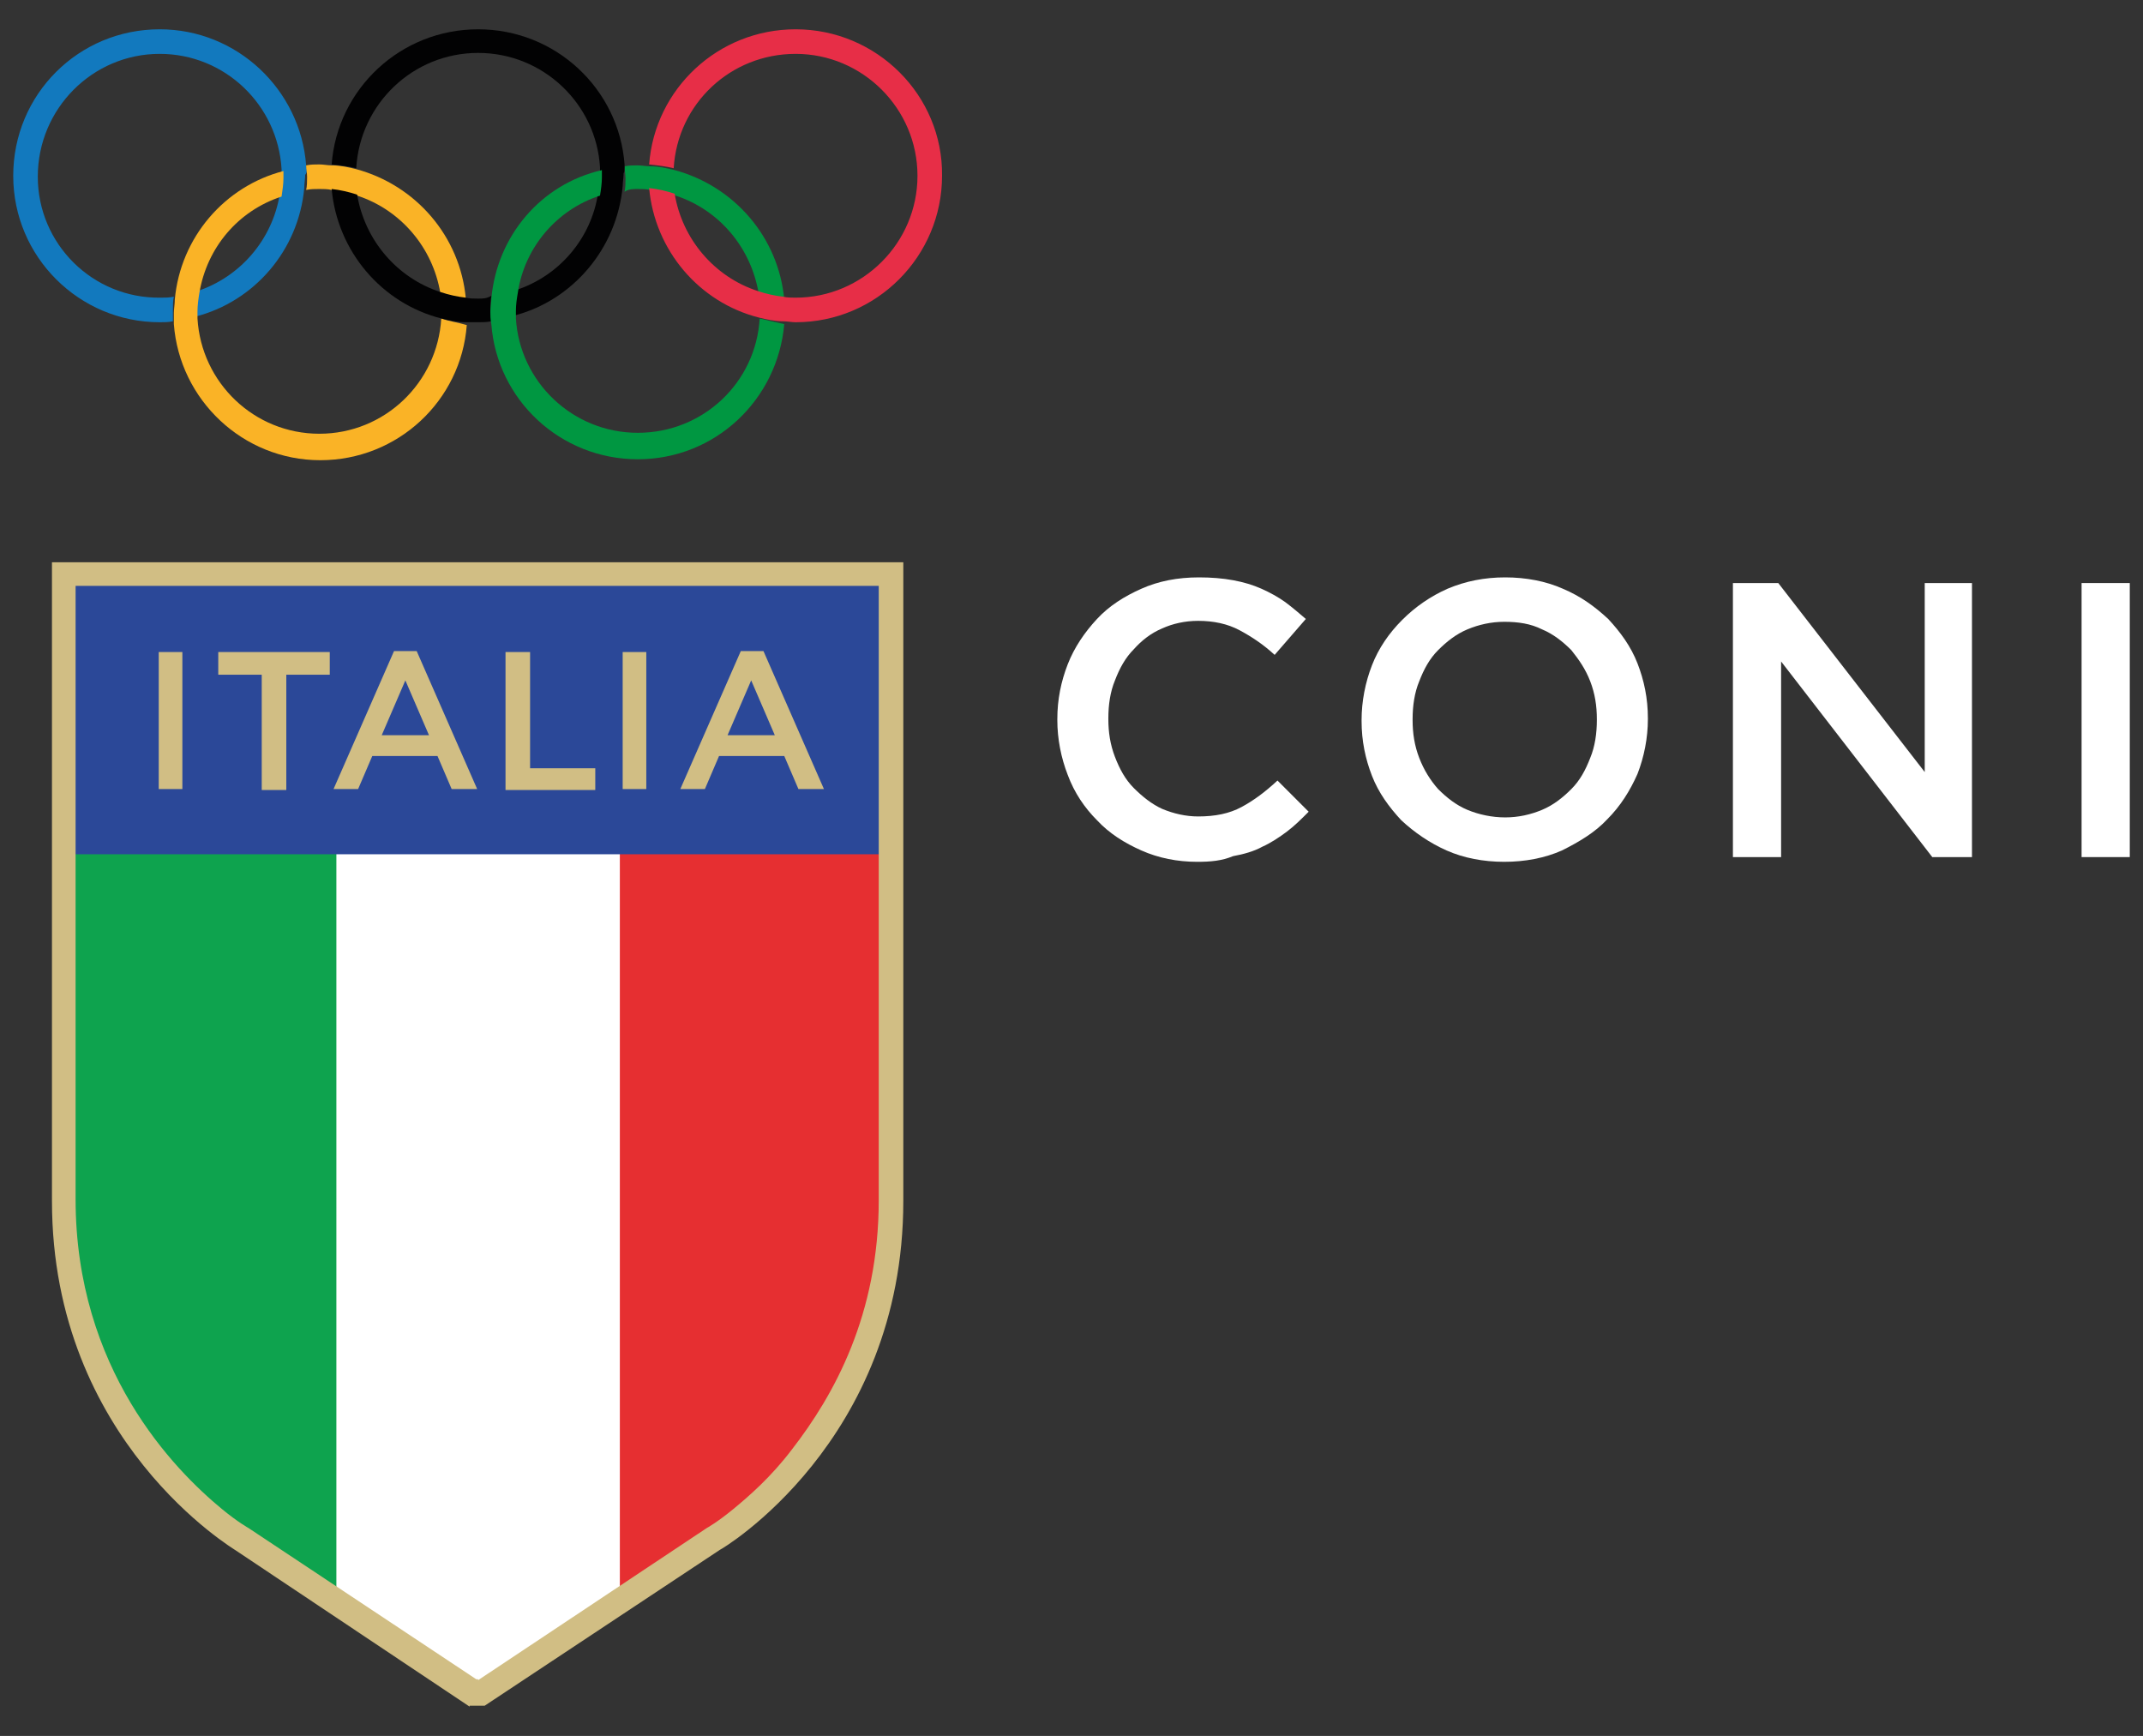 <?xml version="1.0" encoding="utf-8"?>
<!-- Generator: $$$/GeneralStr/196=Adobe Illustrator 27.6.0, SVG Export Plug-In . SVG Version: 6.00 Build 0)  -->
<svg version="1.1" id="Livello_1" xmlns="http://www.w3.org/2000/svg" xmlns:xlink="http://www.w3.org/1999/xlink" x="0px" y="0px"
	 width="226.8px" height="183.7px" viewBox="0 0 226.8 183.7" style="enable-background:new 0 0 226.8 183.7;" xml:space="preserve"
	>
<rect x="0" y="0" width="226.8" height="183.7" fill="#333333" stroke="none"/>
<style type="text/css">
	.st0{display:none;}
	.st1{display:inline;}
	.st2{fill:#FFFFFF;}
	.st3{fill:#009741;}
	.st4{fill:#E72E47;}
	.st5{fill:#1279BE;}
	.st6{fill:#FAB326;}
	.st7{fill:#020203;}
	.st8{fill:#0EA34E;}
	.st9{fill:#E62F31;}
	.st10{fill:#2B4898;}
	.st11{fill:#D1BE84;}
</style>
<g>
	<g class="st0">
		<g class="st1">
			<path class="st2" d="M84.2,3.1c8.6,0,15.6,7,15.5,15.5c0,8.5-6.9,15.5-15.5,15.5c-0.4,0-0.9-0.1-1.3-0.1c-0.9,0-1.8-0.2-2.6-0.4
				c-6.2-1.6-10.9-7-11.6-13.5C68.3,20,67.9,20,67.5,20c-0.5,0-1,0-1.4,0.3c0.1-0.5,0.1-0.9,0.1-1.4s-0.1-0.9-0.1-1.3
				c0.5-0.1,0.9-0.1,1.4-0.1c0.4,0,0.9,0.1,1.3,0.1c0.9,0,1.8,0.2,2.6,0.4c6.2,1.7,10.9,6.9,11.6,13.4c0.4,0.1,0.9,0.1,1.2,0.1
				c7.1,0,12.9-5.8,12.9-12.9S91.3,5.7,84.2,5.7c-6.9,0-12.5,5.3-12.9,12.1c-0.8-0.2-1.7-0.3-2.6-0.4C69.3,9.4,76,3.1,84.2,3.1
				 M80.2,30.8c-0.9-4.8-4.2-8.6-8.7-10.1c0,0,0,0-0.1,0C72.3,25.4,75.7,29.3,80.2,30.8L80.2,30.8 M84.2,1.6
				c-8.4,0-15.6,6.2-16.8,14.4c-0.5,0-1,0-1.5,0.1c-0.7,0.1-1.2,0.8-1.2,1.5c0,0.3,0,0.5,0.1,0.8c0,0.2,0,0.4,0,0.5
				c0,0.5,0,0.8-0.1,1.1c-0.1,0.6,0.1,1.2,0.7,1.6c0.2,0.2,0.5,0.2,0.8,0.2s0.6-0.1,0.9-0.3c0.1,0,0.3,0,0.4,0
				c1.2,6.6,6.1,11.9,12.5,13.6c0.9,0.2,1.9,0.4,3,0.4c0.1,0,0.3,0,0.5,0s0.5,0.1,0.8,0.1c9.4,0,17-7.6,17-17
				c0.1-4.5-1.7-8.7-4.9-11.9C93.1,3.4,88.8,1.6,84.2,1.6L84.2,1.6z M72.9,16.9c0.8-5.5,5.6-9.7,11.3-9.7c6.3,0,11.4,5.1,11.4,11.4
				S90.5,30,84.3,30C83.1,23.9,78.8,18.9,72.9,16.9L72.9,16.9z M77.7,27.9c-1.6-1.1-2.9-2.6-3.7-4.3C75.5,24.7,76.8,26.2,77.7,27.9
				L77.7,27.9z"/>
		</g>
		<g class="st1">
			<path class="st2" d="M50.6,3.1c8.2,0,14.9,6.3,15.5,14.3c0,0.5,0,0.9-0.1,0.9c0,0.5-0.1,1-0.1,1.4c-0.6,6.5-5.2,12-11.3,13.6
				c0,0.1,0,0.2,0,0.4c0.4,6.7,6,12.1,12.9,12.1S80,40.5,80.4,33.7c0.8,0.2,1.7,0.4,2.6,0.6c-0.7,8-7.3,14.3-15.5,14.3
				S52.6,42.3,52,34.3c0-0.1,0-0.2,0-0.3c-0.5,0.1-0.9,0.1-1.4,0.1c-0.4,0-0.9,0-1.3,0c-0.9,0-1.8-0.2-2.6-0.4
				c-6.3-1.6-10.9-7-11.6-13.6l0,0C34.7,20,34.2,20,33.8,20c-0.5,0-0.9,0-1.4,0.1c0.1-0.4,0.1-0.9,0.1-1.4c0-0.2,0-0.4,0-0.6
				c0,0.2-0.1,0.3-0.2,0.4c0,0.4-0.1,0.9-0.1,1.4c-0.6,6.5-5.2,11.9-11.3,13.5c0,0.1,0,0.2,0,0.3c0.4,6.8,6,12.2,12.9,12.2
				s12.5-5.4,12.9-12.2c0.8,0.3,1.7,0.4,2.7,0.7c-0.6,8-7.3,14.3-15.5,14.3S19,42.3,18.4,34.3c0-0.4,0-0.8,0-1.2s0.1-0.9,0.1-1.4
				c0.6-6.5,5.2-11.9,11.3-13.5c0-0.1,0-0.2,0-0.3c-0.4-6.8-6-12.2-12.9-12.2C9.8,5.7,4,11.5,4,18.7c0,7,5.7,12.8,12.8,12.8
				c0.1,0,0.1,0,0.2,0c0.5,0,0.9,0,1.4-0.1c-0.1,0.4-0.1,0.9-0.1,1.4c0,0.4,0,0.8,0,1.2c-0.5,0.1-0.9,0.1-1.4,0.1
				c-8.5,0-15.5-6.9-15.5-15.5C1.4,10,8.3,3.1,16.9,3.1c8.2,0,14.9,6.4,15.5,14.4c0.5-0.1,0.9-0.1,1.4-0.1c0.4,0,0.9,0.1,1.3,0.1
				c0.9,0,1.8,0.2,2.6,0.4c6.3,1.7,10.9,7,11.6,13.6l0,0c0.4,0.1,0.9,0.1,1.3,0.1c0.5,0,0.9,0,1.4-0.3c-0.1,0.5-0.1,0.9-0.1,1.4
				c0,0.1,0,0.1,0,0.1c0-0.4,0.1-0.9,0.1-1.2c0.6-6.5,5.1-12,11.5-13.5c0-0.1,0-0.2,0-0.4c-0.4-6.7-6-12.1-12.9-12.1
				S38.1,11,37.7,17.8c-0.8-0.2-1.7-0.3-2.6-0.4C35.7,9.4,42.4,3.1,50.6,3.1 M46.6,30.9c-0.8-4.7-4.2-8.7-8.8-10.2
				C38.7,25.5,42,29.4,46.6,30.9 M54.9,30.6c4.3-1.5,7.5-5.3,8.4-9.8C58.9,22.3,55.7,26.1,54.9,30.6 M21.2,30.7
				c4.3-1.5,7.5-5.2,8.4-9.8C25.2,22.4,22,26.1,21.2,30.7 M50.6,1.6c-8.4,0-15.5,6.2-16.8,14.3l0,0C32.4,7.8,25.3,1.6,16.9,1.6
				c-9.4,0-17,7.6-17,17s7.6,17,17,17H17c1.2,8.3,8.4,14.6,16.9,14.6c8.3,0,15.4-6.1,16.8-14.1c1.4,8,8.5,14,16.8,14
				c8.9,0,16.2-6.7,17-15.7c0.1-0.7-0.4-1.4-1.2-1.6c-0.9-0.2-1.8-0.4-2.6-0.6c-0.1,0-0.2,0-0.4,0c-0.3,0-0.6,0.1-0.9,0.3
				c-0.4,0.3-0.6,0.7-0.6,1.1c-0.4,6-5.4,10.7-11.4,10.7c-5.8,0-10.6-4.3-11.3-9.9c6.2-2.2,10.6-7.9,11.2-14.6v-0.1
				c0-0.1,0-0.3,0-0.5s0-0.4,0.1-0.7c0.1-0.4,0.1-0.9,0.1-1.1v-0.1C66.9,8.5,59.5,1.6,50.6,1.6L50.6,1.6z M39.3,16.8
				c0.8-5.5,5.6-9.7,11.3-9.7c5.8,0,10.6,4.3,11.3,9.8c-5.8,1.9-10.2,7-11.2,13.2c0,0,0,0-0.1,0C49.5,24,45.2,18.9,39.3,16.8
				L39.3,16.8z M16.8,30c-6.2,0-11.3-5.1-11.3-11.3c0-6.3,5.1-11.5,11.4-11.5c5.7,0,10.5,4.3,11.3,9.9c-5.7,2-9.9,7-11,12.9
				c-0.1,0-0.1,0-0.2,0H16.8L16.8,30z M33.5,21.5c0.1,0,0.2,0,0.3,0c1.1,6.2,5.4,11.3,11.3,13.3c-0.9,5.5-5.6,9.6-11.3,9.6
				s-10.5-4.3-11.3-9.9C28.2,32.5,32.4,27.5,33.5,21.5L33.5,21.5z M44.1,28c-1.6-1.1-2.9-2.6-3.7-4.4C41.9,24.7,43.2,26.2,44.1,28
				L44.1,28z M57.6,27.5c0.7-1.4,1.8-2.6,3-3.5C59.8,25.3,58.8,26.5,57.6,27.5L57.6,27.5z M23.9,27.5c0.7-1.3,1.7-2.5,2.9-3.4
				C26.1,25.4,25.1,26.6,23.9,27.5L23.9,27.5z"/>
		</g>
		<g class="st1">
			<path class="st2" d="M95.6,59.5v67.6c0,25.5-19.3,36.9-19.4,36.9l-24.9,16.5h-1.6v0.1L25,164.1c-0.1-0.1-19.5-11.5-19.5-37V59.5
				H95.6 M95.6,58H5.5C4.7,58,4,58.7,4,59.5v67.6c0,24.2,16.8,36.1,20.1,38.2l0,0l0,0l24.7,16.5c0.3,0.2,0.5,0.3,0.8,0.3
				c0.2,0,0.4,0,0.5-0.1h1.1c0.3,0,0.6-0.1,0.8-0.2l25-16.5l0,0c0.6-0.3,1.5-0.9,3.2-2.3c1.7-1.4,4.3-3.7,6.9-6.9
				c4.6-5.7,10-15.3,10-29V59.5C97.1,58.7,96.4,58,95.6,58L95.6,58z"/>
		</g>
	</g>
	<g>
		<path class="st3" d="M67.5,20c0.4,0,0.9,0,1.3,0.1c0.9,0.1,1.8,0.3,2.7,0.6c4.6,1.5,8,5.5,8.8,10.4c0.9,0.3,1.8,0.5,2.7,0.6
			c-0.6-6.6-5.3-12-11.6-13.7c-0.8-0.2-1.7-0.4-2.6-0.4c-0.4,0-0.9-0.1-1.3-0.1c-0.5,0-0.9,0-1.4,0.1c0,0.4,0.1,0.8,0.1,1.3
			s0,0.9-0.1,1.4C66.5,20,67,20,67.5,20"/>
		<path class="st4" d="M84.2,3.1c-8.2,0-14.9,6.3-15.5,14.3c0.9,0.1,1.8,0.2,2.6,0.4c0.4-6.8,6-12.1,12.9-12.1
			c7.1,0,12.9,5.8,12.9,12.9s-5.8,12.9-12.9,12.9c-0.4,0-0.9,0-1.3-0.1c-0.9-0.1-1.8-0.3-2.7-0.6c-4.6-1.5-8-5.5-8.8-10.3
			c-0.9-0.3-1.8-0.5-2.7-0.6C69.3,26.5,74,32,80.3,33.6c0.8,0.2,1.7,0.4,2.6,0.4c0.4,0,0.9,0.1,1.3,0.1c8.6,0,15.5-7,15.5-15.5
			C99.8,10.1,92.8,3.1,84.2,3.1"/>
		<path class="st5" d="M32.4,17.5c-0.6-8-7.3-14.4-15.5-14.4C8.3,3.1,1.4,10,1.4,18.6s7,15.5,15.5,15.5c0.5,0,0.9,0,1.4-0.1
			c0-0.4,0-0.8,0-1.2c0-0.5,0-1,0.1-1.4c-0.5,0.1-0.9,0.1-1.4,0.1C9.8,31.6,4,25.8,4,18.7c0-7.2,5.8-13,12.9-13
			c6.9,0,12.5,5.4,12.9,12.2c0,0.2,0,0.5,0,0.7c0,0.7-0.1,1.4-0.2,2c-0.8,4.8-4.2,8.7-8.7,10.2c-0.1,0.7-0.2,1.3-0.2,2
			c0,0.2,0,0.5,0,0.7c6.2-1.6,10.9-7,11.5-13.6c0-0.5,0.1-1,0.1-1.4C32.5,18.3,32.5,17.9,32.4,17.5"/>
		<path class="st6" d="M33.8,20c0.4,0,0.9,0,1.3,0.1c0.9,0.1,1.8,0.3,2.7,0.6c4.6,1.5,8,5.5,8.8,10.3c0.9,0.3,1.8,0.5,2.7,0.6
			c-0.6-6.6-5.3-12-11.6-13.7c-0.8-0.2-1.7-0.4-2.6-0.4c-0.4,0-0.9-0.1-1.3-0.1c-0.5,0-0.9,0-1.4,0.1c0,0.4,0.1,0.8,0.1,1.2
			c0,0.5,0,1-0.1,1.4C32.9,20,33.3,20,33.8,20"/>
		<path class="st6" d="M46.7,33.7c-0.4,6.8-6,12.2-12.9,12.2s-12.5-5.4-12.9-12.2c0-0.2,0-0.5,0-0.7c0-0.7,0.1-1.4,0.2-2
			c0.8-4.8,4.1-8.7,8.7-10.2c0.1-0.7,0.2-1.3,0.2-2c0-0.2,0-0.5,0-0.7c-6.2,1.6-10.9,7-11.5,13.6c0,0.5-0.1,1-0.1,1.4s0,0.8,0,1.2
			c0.6,8,7.3,14.4,15.5,14.4s14.9-6.3,15.5-14.3C48.4,34.1,47.5,34,46.7,33.7"/>
		<path class="st7" d="M50.6,31.6c-0.4,0-0.9,0-1.3-0.1c-0.9-0.1-1.8-0.3-2.7-0.6c-4.6-1.5-8-5.5-8.8-10.3c-0.9-0.3-1.8-0.5-2.7-0.6
			c0.6,6.6,5.3,12.1,11.6,13.7c0.8,0.2,1.7,0.4,2.6,0.4c0.4,0,0.9,0,1.3,0c0.5,0,0.9,0,1.4-0.1c0-0.4-0.1-0.8-0.1-1.3s0-0.9,0.1-1.4
			C51.5,31.6,51.1,31.6,50.6,31.6"/>
		<path class="st7" d="M66.1,17.4c-0.6-8-7.3-14.3-15.5-14.3S35.7,9.4,35.1,17.4c0.9,0.1,1.8,0.2,2.6,0.4c0.4-6.8,6-12.2,12.9-12.2
			S63.1,11,63.5,17.7c0,0.3,0,0.5,0,0.8c0,0.7-0.1,1.3-0.2,1.9c-0.7,4.8-4.1,8.8-8.7,10.3c-0.1,0.6-0.2,1.3-0.2,1.9
			c0,0.3,0,0.5,0,0.8c6.2-1.6,10.9-7.1,11.5-13.7c0-0.4,0.1-0.9,0.1-1.4C66.1,18.3,66.1,17.9,66.1,17.4"/>
		<path class="st3" d="M80.4,33.7c-0.4,6.8-6,12.1-12.9,12.1S55,40.4,54.6,33.7c0-0.3,0-0.5,0-0.8c0-0.7,0.1-1.3,0.2-1.9
			c0.7-4.8,4.1-8.8,8.7-10.3c0.1-0.6,0.2-1.3,0.2-1.9c0-0.3,0-0.5,0-0.8c-6.5,1.5-11.1,7-11.7,13.6c0,0.4-0.1,0.9-0.1,1.4
			c0,0.4,0,0.8,0.1,1.3c0.6,8,7.3,14.3,15.5,14.3S82.3,42.3,83,34.3C82.1,34.1,81.2,33.9,80.4,33.7"/>
		<path class="st2" d="M126.7,91.2c-2.1,0-4.1-0.4-5.9-1.2c-1.8-0.8-3.4-1.8-4.7-3.2c-1.3-1.3-2.4-2.9-3.1-4.8
			c-0.7-1.8-1.1-3.8-1.1-5.8v-0.1c0-2.1,0.4-4,1.1-5.8s1.8-3.4,3.1-4.8c1.3-1.4,2.9-2.4,4.7-3.2c1.8-0.8,3.8-1.2,6.1-1.2
			c1.3,0,2.5,0.1,3.6,0.3s2.1,0.5,3,0.9s1.8,0.9,2.5,1.4c0.8,0.6,1.5,1.2,2.2,1.8l-3.3,3.8c-1.2-1.1-2.4-1.9-3.7-2.6s-2.8-1-4.4-1
			c-1.4,0-2.7,0.3-3.8,0.8c-1.2,0.5-2.2,1.3-3,2.2c-0.9,0.9-1.5,2-2,3.3c-0.5,1.2-0.7,2.6-0.7,4v0.1c0,1.4,0.2,2.7,0.7,4
			s1.1,2.4,2,3.3s1.9,1.7,3,2.2c1.2,0.5,2.5,0.8,3.8,0.8c1.8,0,3.3-0.3,4.6-1s2.5-1.6,3.8-2.8l3.3,3.3c-0.8,0.8-1.5,1.5-2.3,2.1
			s-1.7,1.2-2.6,1.6c-0.9,0.5-2,0.8-3.1,1C129.3,91.1,128.1,91.2,126.7,91.2"/>
		<path class="st2" d="M159.2,91.2c-2.2,0-4.3-0.4-6.1-1.2c-1.8-0.8-3.4-1.9-4.8-3.2c-1.3-1.4-2.4-2.9-3.1-4.7
			c-0.7-1.8-1.1-3.7-1.1-5.8v-0.1c0-2,0.4-4,1.1-5.8c0.7-1.8,1.8-3.4,3.2-4.8s3-2.5,4.8-3.3c1.9-0.8,3.9-1.2,6.1-1.2
			c2.2,0,4.3,0.4,6.1,1.2c1.9,0.8,3.4,1.9,4.8,3.2c1.3,1.4,2.4,2.9,3.1,4.7c0.7,1.8,1.1,3.7,1.1,5.8v0.1c0,2-0.4,4-1.1,5.8
			c-0.8,1.8-1.8,3.4-3.2,4.8c-1.3,1.4-3,2.4-4.8,3.3C163.5,90.8,161.4,91.2,159.2,91.2 M159.3,86.5c1.4,0,2.7-0.3,3.9-0.8
			s2.2-1.3,3.1-2.2c0.9-0.9,1.5-2,2-3.3c0.5-1.2,0.7-2.6,0.7-4v-0.1c0-1.4-0.2-2.7-0.7-4s-1.2-2.3-2-3.3c-0.9-0.9-1.9-1.7-3.1-2.2
			c-1.2-0.6-2.5-0.8-4-0.8c-1.4,0-2.7,0.3-3.9,0.8s-2.2,1.3-3.1,2.2c-0.9,0.9-1.5,2-2,3.3c-0.5,1.2-0.7,2.6-0.7,4v0.1
			c0,1.4,0.2,2.7,0.7,4s1.2,2.4,2,3.3c0.9,0.9,1.9,1.7,3.1,2.2C156.5,86.2,157.9,86.5,159.3,86.5"/>
		<polygon class="st2" points="183.4,61.7 188.2,61.7 203.7,81.7 203.7,61.7 208.7,61.7 208.7,90.7 204.5,90.7 188.5,70 188.5,90.7 
			183.4,90.7 		"/>
		<rect x="220.3" y="61.7" class="st2" width="5.1" height="29"/>
		<polygon class="st2" points="33.7,90 33.7,167 50.5,178.2 67.4,167 67.4,90 		"/>
		<path class="st8" d="M7.7,90v36.9c0,18.2,10.5,28.8,15.6,33.1c1.7,1.4,2.8,2,2.9,2l9.4,6.2V90H7.7z"/>
		<path class="st9" d="M65.6,168.2l9.5-6.3c0,0,1.1-0.6,2.8-2s4-3.4,6.3-6.3c4.6-5.8,9.3-14.5,9.3-26.6V90H65.6V168.2z"/>
		<rect x="7.7" y="61.5" class="st10" width="85.9" height="28.9"/>
		<rect x="65.9" y="69" class="st11" width="2.5" height="14.5"/>
		<rect x="16.8" y="69" class="st11" width="2.5" height="14.5"/>
		<polygon class="st11" points="27.7,71.4 23.1,71.4 23.1,69 34.9,69 34.9,71.4 30.3,71.4 30.3,83.6 27.7,83.6 		"/>
		<path class="st11" d="M41.7,68.9h2.4l6.4,14.6h-2.7L46.3,80h-6.9l-1.5,3.5h-2.6L41.7,68.9z M45.4,77.8L42.9,72l-2.5,5.8H45.4z"/>
		<polygon class="st11" points="53.5,69 56.1,69 56.1,81.3 63,81.3 63,83.6 53.5,83.6 		"/>
		<path class="st11" d="M78.4,68.9h2.4l6.4,14.6h-2.7L83,80h-6.9l-1.5,3.5H72L78.4,68.9z M82,77.8L79.5,72L77,77.8H82z"/>
		<path class="st11" d="M49.7,180.6L25,164.1c-0.1-0.1-19.5-11.5-19.5-37V59.5h90.1v67.6c0,25.5-19.3,36.9-19.4,36.9l-24.9,16.5
			h-1.6C49.7,180.5,49.7,180.6,49.7,180.6z M50.6,177.8l24.2-16.1c0,0,1.1-0.6,2.8-2c1.7-1.4,4-3.4,6.2-6.3
			c4.5-5.8,9.2-14.3,9.2-26.4V62H8v64.9c0,18,10.4,28.6,15.5,32.8c1.7,1.4,2.8,2,2.8,2l24.1,16h0.2
			C50.6,177.7,50.6,177.8,50.6,177.8z"/>
	</g>
</g>
</svg>
